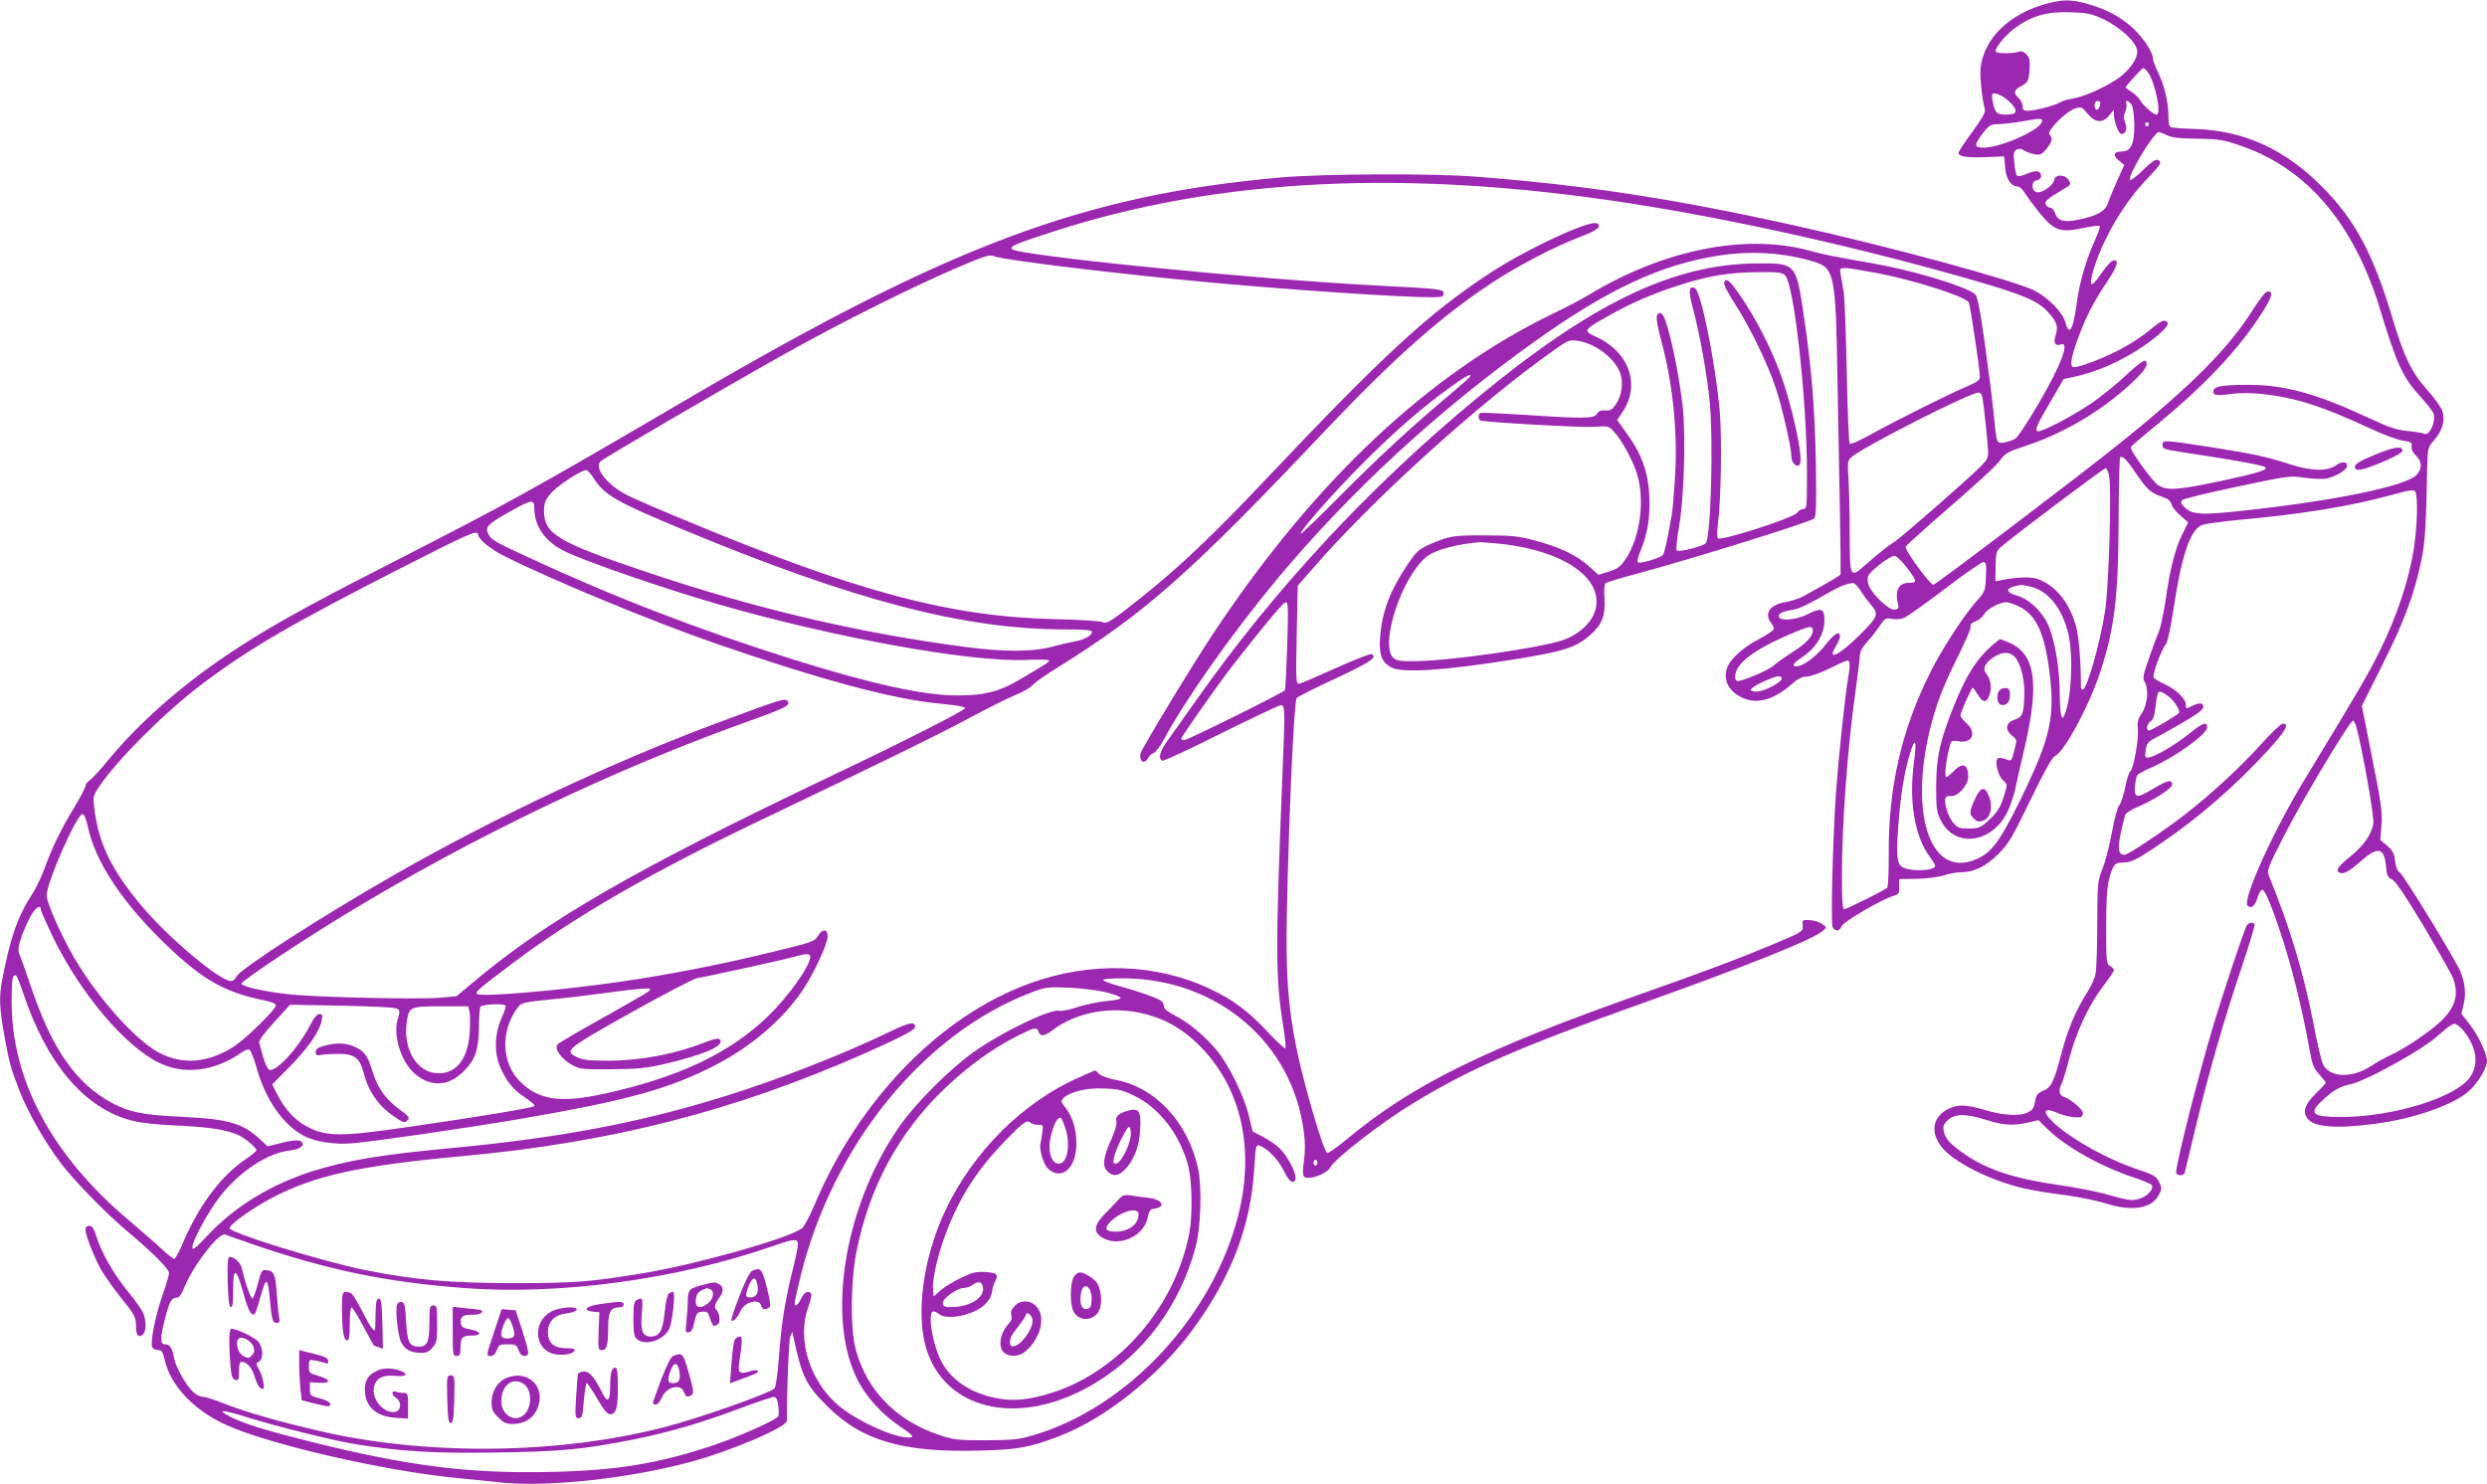 <?xml version="1.0" standalone="no"?>
<!DOCTYPE svg PUBLIC "-//W3C//DTD SVG 20010904//EN"
 "http://www.w3.org/TR/2001/REC-SVG-20010904/DTD/svg10.dtd">
<svg version="1.0" xmlns="http://www.w3.org/2000/svg"
 width="1280pt" height="764pt" viewBox="0 0 1280 764"
 preserveAspectRatio="xMidYMid meet">
<g transform="translate(0,764) scale(0.1,-0.1)"
fill="#9c27b0" stroke="none">
<path d="M10527 7619 c-187 -52 -314 -176 -333 -325 -5 -43 5 -152 22 -219 3
-14 -17 -49 -66 -115 -38 -52 -70 -100 -70 -107 0 -19 37 -25 139 -22 l96 4 5
-59 c5 -59 31 -96 66 -96 7 0 21 -12 31 -27 38 -59 105 -143 133 -166 43 -36
79 -41 170 -21 44 9 83 14 87 11 3 -4 -8 -37 -25 -74 -45 -99 -80 -219 -93
-320 -19 -143 -39 -178 -59 -102 -14 52 -88 127 -159 163 -101 52 -758 230
-1233 335 -621 138 -1084 209 -1648 252 -225 17 -785 15 -1004 -5 -1005 -90
-1694 -347 -3046 -1139 -802 -470 -912 -531 -1530 -847 -449 -229 -649 -341
-845 -474 -239 -161 -451 -349 -605 -535 -43 -53 -88 -102 -100 -109 -11 -7
-20 -19 -20 -27 0 -9 -28 -62 -62 -118 -67 -111 -111 -203 -151 -313 -14 -39
-43 -99 -65 -133 -72 -110 -110 -222 -151 -437 -16 -85 -14 -139 9 -272 27
-151 34 -176 81 -299 43 -110 134 -269 214 -373 69 -91 233 -258 340 -348 130
-109 215 -194 215 -215 0 -10 -15 -62 -34 -115 -36 -103 -63 -240 -53 -266 4
-9 17 -16 30 -16 20 0 25 -7 35 -52 31 -130 144 -252 307 -329 214 -101 828
-243 1205 -278 63 -6 165 -16 226 -23 237 -24 663 23 969 107 216 59 495 179
495 212 0 178 10 414 17 433 l11 25 5 -25 c44 -207 65 -250 176 -360 178 -177
389 -238 785 -227 196 5 257 16 412 76 233 90 502 304 677 539 201 271 304
536 322 832 8 136 8 134 42 116 42 -22 88 -75 115 -131 24 -50 50 -65 56 -32
5 27 -42 117 -81 155 -18 18 -58 45 -87 60 l-53 28 -19 79 c-24 102 -103 263
-166 339 -62 74 -145 143 -216 179 -37 19 -56 35 -56 47 0 9 -6 22 -12 27 -19
15 -123 52 -218 77 -47 13 -84 27 -82 32 1 5 51 9 110 8 480 -5 862 -331 922
-786 8 -57 8 -105 1 -153 -6 -44 -7 -73 0 -81 18 -22 119 12 136 47 21 43 264
232 428 331 293 178 542 287 1190 518 546 195 873 327 919 370 18 17 18 18 -8
35 -15 10 -43 18 -64 19 -35 1 -37 0 -34 -29 3 -30 2 -31 -155 -97 -179 -75
-334 -133 -673 -253 -816 -288 -1180 -468 -1523 -753 -48 -40 -92 -70 -96 -67
-21 12 -118 345 -157 533 -45 221 -57 386 -51 692 10 497 37 1104 51 1117 6 7
97 53 201 101 178 83 219 111 183 125 -8 2 -92 -31 -187 -74 -95 -43 -179 -79
-187 -79 -14 0 -15 31 -10 252 l5 253 71 81 c308 358 863 860 1250 1133 69 49
78 52 117 47 94 -12 197 -92 223 -170 16 -48 6 -115 -24 -158 -18 -27 -28 -33
-54 -31 -23 2 -34 -2 -42 -17 -13 -25 -72 -26 -379 -5 -118 7 -218 12 -223 9
-10 -7 -10 -31 0 -38 16 -9 520 -38 588 -33 68 5 73 4 97 -21 40 -42 94 -138
119 -211 46 -136 22 -332 -54 -447 -28 -41 -42 -52 -87 -66 l-54 -17 -49 44
c-63 57 -151 99 -276 132 -85 23 -117 27 -257 27 -167 1 -186 -2 -295 -50 -48
-22 -62 -35 -107 -102 -89 -133 -130 -241 -140 -372 -7 -89 9 -130 58 -156 58
-30 278 -15 634 42 254 41 316 60 390 126 60 52 78 99 73 185 -3 47 -1 76 6
81 6 5 74 26 151 46 310 84 897 267 922 287 10 9 12 64 9 278 -5 285 -22 496
-62 765 -41 273 -39 271 -243 270 -431 -3 -850 -205 -1444 -697 -549 -454
-1037 -979 -1440 -1551 -62 -87 -129 -182 -149 -210 -38 -51 -49 -93 -25 -102
7 -2 143 61 302 141 160 79 298 145 308 145 21 0 21 -23 7 -365 -36 -908 -36
-1037 6 -1296 8 -55 13 -103 10 -106 -3 -3 -45 35 -92 86 -101 107 -178 165
-295 220 -278 132 -615 143 -929 29 -463 -168 -882 -600 -1111 -1147 -24 -57
-53 -109 -64 -116 -86 -56 -549 -185 -815 -229 -282 -46 -351 -51 -675 -51
-326 1 -496 16 -750 66 -220 44 -694 190 -703 216 -5 17 114 102 218 157 222
116 449 166 993 216 756 70 1388 232 2054 526 187 83 263 122 263 138 0 29
-32 23 -122 -21 -239 -116 -579 -250 -860 -337 -437 -136 -851 -214 -1408
-266 -362 -34 -535 -63 -715 -120 -213 -68 -398 -182 -536 -329 -64 -68 -79
-80 -79 -61 0 34 86 191 147 267 99 124 240 217 350 230 53 6 80 23 68 43 -9
14 -47 13 -117 -6 l-61 -15 -36 34 c-91 85 -163 106 -401 118 -202 9 -272 23
-361 70 -187 100 -311 277 -420 601 -28 84 -56 161 -61 171 -11 21 10 93 54
180 25 51 58 76 58 45 0 -7 29 -71 63 -143 142 -290 368 -558 544 -645 130
-65 288 -45 426 52 15 11 33 18 40 15 7 -3 23 -42 36 -88 47 -170 138 -301
249 -358 58 -29 156 -44 247 -36 111 9 584 78 861 125 552 95 767 154 1005
277 185 95 348 235 449 384 56 82 130 241 130 279 0 40 -29 40 -51 1 -16 -27
-29 -32 -245 -84 -263 -64 -525 -115 -775 -151 -309 -45 -708 -79 -732 -63
-14 9 1 23 178 156 320 242 719 472 1305 751 611 292 869 418 1040 509 102 55
214 111 250 125 36 14 74 37 85 50 11 13 70 54 130 91 449 279 686 489 1377
1220 350 369 590 583 852 756 134 89 329 191 460 240 87 33 112 53 86 69 -34
21 -364 -132 -555 -258 -315 -207 -545 -419 -1162 -1072 -253 -268 -439 -445
-626 -593 -156 -125 -181 -141 -204 -129 -10 5 -121 12 -248 15 -538 13 -1017
141 -1899 509 -131 54 -265 112 -298 129 -102 52 -172 140 -137 174 20 19 678
403 964 562 279 156 652 342 878 438 138 59 162 66 183 56 43 -19 643 -92
1124 -136 413 -38 971 -75 1121 -75 61 0 69 2 69 19 0 23 -11 24 -340 41 -626
32 -1848 154 -1882 188 -13 13 20 28 216 91 849 275 1817 322 2961 145 549
-85 1197 -231 1780 -399 251 -73 324 -104 377 -163 45 -50 52 -73 38 -118 -13
-38 -2 -58 26 -47 49 19 3 -105 -112 -301 -54 -93 -108 -175 -120 -183 -12 -8
-38 -17 -57 -20 -43 -7 -40 -12 -57 157 -6 63 -27 223 -45 355 -27 190 -38
242 -51 252 -60 44 -326 123 -529 158 -189 33 -243 43 -330 67 -329 86 -747 1
-1128 -230 -34 -21 -114 -63 -177 -93 -643 -309 -1232 -861 -1755 -1649 -112
-169 -373 -600 -376 -621 -5 -42 22 -55 41 -20 5 11 18 22 28 25 10 4 33 34
52 69 110 206 350 545 582 825 375 449 819 860 1318 1218 384 275 658 403 960
449 163 25 338 14 485 -32 107 -33 113 -63 122 -603 4 -228 10 -545 13 -705 3
-159 4 -294 3 -300 -3 -9 -38 -29 -189 -113 -23 -13 -65 -26 -93 -31 -81 -13
-113 -58 -76 -107 8 -10 15 -24 15 -31 0 -7 -33 -29 -72 -50 -97 -50 -164
-115 -174 -168 -10 -55 17 -103 76 -133 77 -40 165 -18 260 65 33 29 54 40 77
40 19 0 70 18 117 41 46 23 89 42 95 42 14 0 14 -30 1 -101 -14 -82 -47 -395
-60 -569 -17 -239 -28 -683 -18 -702 12 -25 37 -22 47 5 9 23 210 140 268 156
25 7 28 12 28 47 l0 39 90 1 c51 1 111 9 140 18 28 9 66 16 86 16 69 0 130 30
194 94 54 54 72 85 165 278 75 154 112 220 128 227 46 22 170 249 226 416 78
229 99 397 100 797 1 174 4 320 8 324 12 11 36 -15 88 -92 51 -75 73 -94 133
-113 26 -9 39 -20 43 -37 4 -13 24 -40 46 -58 l40 -35 -31 -63 c-37 -75 -63
-179 -86 -343 -10 -66 -26 -138 -35 -160 -10 -22 -33 -84 -51 -137 -29 -82
-32 -101 -21 -118 22 -36 15 -116 -14 -160 -21 -32 -25 -48 -21 -82 5 -52 -20
-197 -39 -219 -8 -8 -20 -47 -27 -86 -8 -39 -21 -78 -29 -87 -9 -9 -25 -66
-38 -138 -12 -68 -34 -152 -48 -188 -26 -63 -27 -72 -28 -285 0 -121 -4 -238
-9 -260 -4 -22 -24 -64 -43 -94 -56 -87 -101 -193 -131 -309 -40 -153 -54
-180 -96 -197 -29 -13 -36 -21 -41 -56 -5 -30 -13 -43 -35 -54 -42 -22 -125
-18 -219 10 -95 28 -137 31 -183 11 -108 -46 -108 -158 0 -243 103 -81 280
-155 433 -181 36 -7 116 -19 179 -27 62 -9 148 -27 190 -40 134 -43 239 -26
273 46 15 29 15 35 0 65 -15 30 -28 37 -112 65 -121 41 -263 113 -365 187
-116 83 -144 146 -48 104 43 -18 85 -26 121 -23 6 1 12 10 12 21 0 20 -63 73
-101 85 -21 7 -25 36 -8 67 6 12 24 71 40 132 35 135 102 277 175 372 30 39
54 75 54 80 0 5 -9 15 -20 22 -19 11 -20 23 -20 200 0 137 4 204 15 247 20 74
29 85 72 85 42 0 72 15 198 101 194 132 381 295 548 477 92 101 112 137 76
137 -9 0 -58 -46 -109 -103 -103 -115 -260 -261 -395 -365 -109 -85 -292 -207
-310 -207 -32 0 -37 27 -20 112 10 46 21 89 25 97 4 7 30 23 57 35 90 38 183
98 183 118 0 27 -24 22 -98 -22 -84 -51 -98 -49 -94 10 2 25 7 51 11 58 4 7
41 28 82 45 114 50 279 169 279 203 0 30 -24 23 -80 -23 -102 -82 -220 -147
-237 -130 -3 3 -2 22 1 42 5 26 15 39 39 51 18 9 83 45 145 81 81 47 112 70
112 84 0 23 -21 24 -60 4 -29 -15 -30 -15 -30 8 0 30 -53 81 -113 107 -27 12
-50 27 -53 34 -6 16 41 144 62 167 9 10 24 78 40 180 41 275 85 407 144 435
14 7 106 20 205 29 309 28 562 69 774 127 94 26 115 29 122 17 15 -25 10 -194
-11 -315 -27 -155 -85 -327 -169 -499 -64 -129 -116 -218 -385 -660 -165 -270
-327 -628 -298 -657 18 -18 38 -2 51 41 6 23 18 41 25 41 9 0 32 -48 59 -122
74 -202 137 -441 183 -697 14 -80 21 -99 50 -131 19 -21 34 -40 34 -44 0 -3
-22 -27 -49 -53 -57 -56 -71 -92 -47 -128 31 -47 144 -57 349 -30 200 26 401
96 482 167 46 40 95 121 95 155 0 37 -43 130 -86 186 l-46 59 12 49 c13 52 7
110 -17 168 -26 62 -294 501 -313 511 -11 6 -19 26 -23 57 -4 39 -12 54 -40
79 l-36 30 6 77 c5 66 -1 111 -48 345 l-53 269 105 209 c111 221 163 359 200
534 21 100 25 171 32 511 2 70 4 78 34 112 43 50 59 103 44 150 -7 20 -41 68
-77 108 -81 90 -121 172 -180 369 -99 333 -194 510 -364 680 -189 191 -401
288 -650 296 -63 2 -121 6 -127 9 -9 3 -13 25 -13 63 0 69 -22 157 -55 224
-14 28 -25 59 -25 70 0 32 -56 113 -112 162 -62 54 -131 90 -225 116 -87 24
-126 24 -216 -1z m295 -76 c92 -43 178 -124 178 -168 0 -44 -49 -108 -113
-148 -72 -46 -172 -88 -221 -95 -22 -3 -50 -11 -61 -18 -25 -16 -130 -44 -167
-44 -23 0 -28 4 -28 23 0 13 -9 32 -20 42 -28 25 -25 42 9 60 39 20 43 27 47
92 2 44 -1 58 -17 74 -15 15 -26 18 -42 12 -24 -9 -105 -9 -114 0 -12 12 42
80 94 120 87 65 167 88 288 84 87 -3 109 -7 167 -34z m233 -275 c38 -54 71
-218 44 -218 -16 0 -72 49 -84 74 -6 11 -25 30 -42 41 -18 11 -32 22 -33 25 0
8 84 99 92 100 4 0 14 -10 23 -22z m-754 -121 c15 -7 39 -27 55 -45 32 -39 23
-52 -38 -52 -41 0 -52 12 -63 73 -8 41 0 45 46 24z m509 -36 c0 -20 -13 -41
-21 -35 -15 9 -10 44 6 44 8 0 15 -4 15 -9z m162 -13 c7 -13 12 -59 13 -103 0
-97 -18 -135 -65 -135 -42 0 -48 -19 -15 -46 l28 -23 -35 -78 c-19 -43 -41
-95 -48 -117 -14 -43 -57 -68 -154 -87 -72 -15 -105 -6 -118 31 -5 17 -16 30
-23 30 -7 0 -18 6 -24 14 -13 16 3 31 84 79 45 26 46 29 32 50 -21 31 -71 31
-75 -1 -4 -24 -54 -62 -83 -62 -34 0 -39 57 -6 62 14 2 22 10 22 23 0 27 -29
31 -77 9 -23 -10 -42 -14 -47 -8 -5 5 -11 35 -14 67 -5 48 -3 59 12 67 12 6
24 5 37 -4 10 -7 35 -16 54 -20 31 -5 38 -2 63 28 30 38 33 56 15 74 -16 16
83 117 131 133 33 11 35 10 65 -26 40 -48 78 -50 112 -9 l23 29 1 -28 c0 -33
25 -97 38 -97 23 0 32 26 20 58 -9 23 -9 37 0 56 6 14 9 33 6 41 -9 24 14 18
28 -7z m-462 -81 c0 -42 -209 -137 -302 -137 -48 0 -49 13 -3 74 32 41 40 46
78 47 23 0 76 6 117 13 101 18 110 18 110 3z m550 -17 c0 -5 -4 -10 -10 -10
-5 0 -10 5 -10 10 0 6 5 10 10 10 6 0 10 -4 10 -10z m92 -56 c24 -12 64 -17
157 -18 116 -2 134 -5 229 -38 259 -90 461 -278 601 -559 34 -66 77 -173 97
-237 101 -333 127 -389 223 -496 33 -35 62 -74 66 -86 13 -42 -23 -119 -49
-102 -6 3 -42 9 -81 13 -57 5 -93 16 -200 66 -277 129 -441 174 -637 172 -126
-1 -161 -8 -166 -31 -4 -23 15 -26 93 -16 47 7 102 6 165 -1 167 -19 300 -61
547 -176 67 -31 143 -60 170 -63 43 -7 48 -10 45 -30 -2 -15 6 -32 22 -47 32
-30 33 -66 4 -99 -52 -58 -426 -135 -905 -186 -210 -23 -254 -19 -293 22 -16
18 -18 24 -8 34 7 7 135 38 283 69 264 56 272 57 345 46 42 -6 91 -8 110 -5
52 10 110 45 110 66 0 23 -28 24 -58 2 -44 -31 -127 -29 -232 5 -131 42 -194
55 -422 91 -236 36 -238 36 -238 10 0 -23 -6 -22 215 -55 181 -28 304 -51 313
-60 15 -14 -30 -28 -228 -71 -222 -47 -278 -51 -323 -21 -13 8 -51 54 -86 103
-50 71 -60 89 -49 99 7 7 67 58 134 113 240 198 407 375 526 556 60 91 71 126
41 126 -12 0 -38 -32 -73 -87 -128 -205 -321 -399 -695 -699 -205 -165 -943
-724 -954 -724 -18 0 -151 182 -143 196 4 7 68 65 142 130 243 211 325 286
350 322 21 29 40 39 126 67 192 63 386 177 536 315 77 71 99 103 80 122 -7 7
-41 -19 -103 -76 -50 -48 -135 -116 -189 -151 -89 -60 -234 -135 -259 -135
-22 0 -10 30 60 148 l70 121 49 10 c123 26 251 83 366 162 82 57 129 103 120
118 -12 18 -31 12 -72 -22 -59 -50 -121 -90 -200 -130 -74 -37 -182 -77 -209
-77 -23 0 -19 38 16 137 40 113 83 198 154 303 51 77 62 110 36 110 -13 0 -36
-24 -72 -76 -51 -75 -62 -57 -28 47 52 158 156 331 273 452 69 72 76 84 50 94
-10 4 -35 -13 -75 -53 -32 -32 -62 -54 -66 -50 -16 16 122 246 148 246 5 0 24
-7 41 -16z m-1490 -710 c198 -38 452 -120 471 -151 7 -11 57 -346 57 -381 0
-18 -12 -28 -62 -49 -99 -42 -372 -179 -491 -245 -61 -34 -112 -57 -117 -52
-5 5 -11 169 -15 364 -4 195 -11 380 -15 410 -5 30 -12 72 -16 93 -6 36 -6 37
25 37 17 0 90 -12 163 -26z m-474 -12 c46 -46 112 -645 112 -1014 0 -177 -1
-188 -19 -188 -10 0 -25 -9 -32 -20 -18 -26 -398 -148 -408 -131 -4 6 -4 37 0
68 17 124 22 448 10 588 -22 247 -97 620 -128 632 -32 13 -34 -14 -9 -108 33
-123 72 -337 85 -473 20 -204 7 -698 -20 -732 -13 -16 -139 -48 -149 -38 -5 5
0 56 11 119 26 144 36 460 20 616 -14 131 -50 323 -81 422 -16 53 -25 67 -38
65 -23 -5 -21 -31 11 -153 60 -229 83 -473 67 -707 -5 -79 -12 -159 -16 -178
-21 -122 -37 -197 -46 -207 -12 -15 -115 -46 -128 -38 -5 3 0 26 10 51 34 79
50 159 50 250 -1 145 -32 243 -114 358 l-53 74 28 41 c94 140 34 310 -138 388
-67 31 -64 34 67 108 120 67 225 113 366 158 146 47 255 65 402 66 106 1 124
-1 140 -17z m-1623 -522 c-3 -5 -47 -44 -98 -87 -205 -172 -362 -317 -560
-516 -114 -115 -210 -207 -212 -205 -10 10 168 212 324 368 166 166 307 288
455 394 73 52 105 69 91 46z m2639 -112 c8 -47 25 -216 28 -266 2 -36 -3 -47
-33 -78 -50 -53 -412 -370 -446 -391 -33 -20 -95 -70 -159 -127 -71 -63 -74
-57 -74 161 0 103 -3 231 -6 284 -6 88 -5 97 14 115 52 49 608 332 654 333 12
1 19 -9 22 -31z m652 -404 c12 -80 -3 -570 -21 -684 -26 -170 -94 -410 -116
-410 -5 0 -9 6 -9 13 0 142 -11 271 -29 327 -37 119 -108 201 -198 231 -33 11
-106 8 -181 -7 l-32 -6 1 77 c1 65 5 80 23 96 63 55 533 409 543 409 6 0 15
-21 19 -46z m-7803 -2 c58 -91 111 -122 467 -270 877 -364 1443 -512 1965
-512 102 0 135 -3 135 -13 0 -18 -39 -40 -85 -48 -22 -4 -76 -16 -119 -28
-103 -27 -244 -28 -449 -1 -545 71 -1082 197 -1647 388 -452 152 -520 194
-520 313 0 38 6 55 33 87 30 38 157 122 184 122 7 0 23 -17 36 -38z m-303
-158 c0 -92 55 -171 153 -220 98 -50 514 -194 792 -274 596 -172 1297 -299
1583 -287 67 3 122 2 122 -3 0 -8 -17 -19 -160 -103 -101 -58 -175 -77 -312
-77 -173 0 -439 58 -848 186 -485 153 -918 319 -1358 524 -179 82 -195 92
-210 124 -15 34 -2 48 108 110 117 66 130 68 130 20z m-290 -133 c0 -25 61
-76 133 -112 241 -122 778 -344 1092 -452 540 -187 918 -288 1153 -309 81 -8
131 -16 129 -23 -4 -14 -302 -165 -692 -351 -1009 -480 -1471 -747 -1851
-1070 l-74 -62 -87 -8 c-107 -9 -606 2 -758 16 -127 12 -257 40 -262 56 -4 12
297 213 532 356 656 399 1388 750 2085 998 185 66 213 81 192 102 -14 14 -27
11 -362 -114 -541 -202 -1145 -486 -1660 -781 -376 -215 -795 -485 -813 -524
-5 -12 -18 -23 -28 -23 -57 0 -318 219 -456 382 -160 190 -226 326 -248 511
-7 52 -5 61 20 100 93 141 346 394 538 538 246 185 459 308 1027 598 333 170
390 195 390 172z m5270 -51 c326 -37 528 -182 480 -343 -19 -66 -90 -128 -175
-155 -129 -40 -566 -102 -736 -105 -93 -2 -110 1 -128 17 -64 58 21 355 140
490 31 35 54 49 106 67 61 20 138 34 203 38 14 0 63 -4 110 -9z m2078 -114
c60 -78 62 -86 18 -86 -56 0 -76 -42 -55 -120 2 -9 -4 -16 -18 -18 -16 -2 -37
11 -72 43 -57 54 -78 96 -65 131 10 25 109 102 134 103 8 1 34 -23 58 -53z
m413 -56 c-3 -72 -5 -76 -48 -124 -65 -73 -177 -245 -237 -365 -150 -298 -218
-598 -215 -942 0 -88 -3 -165 -8 -169 -14 -13 -209 -110 -221 -110 -9 0 -12
45 -12 168 0 274 28 656 71 962 11 80 21 159 21 175 1 20 13 44 38 71 21 23
50 60 65 83 26 38 30 41 62 35 19 -4 46 -1 64 6 16 7 112 75 212 151 100 77
189 138 197 136 12 -2 14 -17 11 -77z m-646 -69 c13 -22 38 -55 55 -75 41 -47
36 -61 -59 -155 -105 -105 -171 -136 -122 -58 11 19 21 42 21 51 0 32 -30 15
-76 -45 -47 -59 -114 -109 -147 -109 -29 0 -19 16 38 54 64 44 105 115 105
182 0 62 -15 68 -85 33 -65 -33 -150 -38 -150 -10 0 15 25 25 86 35 19 4 77
31 128 61 84 50 134 72 168 74 7 1 24 -17 38 -38z m880 18 c89 -23 159 -112
190 -241 26 -110 17 -326 -17 -412 -10 -26 -13 -27 -19 -10 -4 10 -8 65 -8
120 -1 117 -22 249 -52 329 -28 76 -100 149 -165 168 -71 20 -63 44 19 56 5 0
28 -4 52 -10z m-3830 -301 c-4 -123 -9 -227 -12 -231 -7 -12 -501 -257 -518
-257 -8 0 -15 4 -15 9 0 8 205 301 265 376 174 222 260 325 273 325 12 0 13
-31 7 -222z m3760 203 c91 -41 135 -131 161 -324 33 -248 10 -351 -149 -677
-103 -209 -145 -266 -221 -301 -264 -120 -371 299 -204 801 17 52 63 158 102
235 39 77 70 148 68 158 -3 13 6 22 27 29 16 7 36 23 43 37 14 25 79 61 113
61 11 0 38 -9 60 -19z m-1055 -127 c0 -30 -36 -68 -105 -111 -38 -25 -81 -55
-95 -68 -30 -27 -177 -88 -190 -80 -20 12 -9 55 21 89 40 46 128 99 253 152
100 43 116 45 116 18z m-160 -247 c0 -20 -92 -67 -129 -67 -48 0 -37 18 32 50
69 32 97 37 97 17z m1983 -86 c31 -20 70 -77 62 -90 -7 -12 -141 -91 -154 -91
-18 0 -12 34 8 47 13 8 20 29 25 74 10 89 13 91 59 60z m976 -168 c33 -128 92
-462 86 -493 -11 -58 -51 -115 -120 -170 -63 -51 -78 -73 -52 -83 20 -8 49 8
110 62 85 75 118 68 127 -26 4 -50 9 -60 31 -70 19 -9 67 -81 164 -242 75
-127 143 -247 151 -268 33 -93 7 -163 -92 -245 -65 -54 -173 -124 -232 -150
-26 -12 -70 -36 -98 -55 -100 -66 -217 -61 -249 11 -8 17 -30 112 -49 211 -50
259 -122 496 -227 753 -13 31 -11 37 74 205 88 175 341 597 357 597 5 0 14
-17 19 -37z m-2278 -175 c-28 -204 4 -387 83 -491 14 -19 26 -39 26 -44 0 -23
-104 -31 -157 -12 -40 14 -45 47 -33 216 11 156 32 287 62 380 26 82 34 62 19
-49z m-9397 -341 c37 -166 160 -358 355 -555 217 -217 336 -289 554 -332 33
-7 57 -17 57 -24 0 -22 -153 -172 -216 -213 -133 -85 -264 -96 -385 -32 -121
64 -313 278 -436 487 -66 112 -143 285 -143 323 0 65 155 419 185 419 8 0 19
-27 29 -73z m3716 -662 c0 -48 -112 -204 -218 -307 -197 -190 -459 -314 -842
-398 -225 -50 -337 -33 -434 63 -97 98 -101 265 -8 385 15 20 33 24 172 38 85
8 232 26 325 39 94 13 174 20 178 15 10 -9 7 -10 -268 -165 -104 -58 -196
-112 -204 -120 -21 -20 15 -74 70 -105 42 -24 51 -25 204 -24 134 1 178 5 271
26 211 49 319 97 288 128 -7 7 -30 2 -74 -15 -159 -62 -332 -95 -504 -95 -95
0 -128 4 -156 18 -68 33 -58 41 273 227 170 95 325 176 345 180 66 11 446 95
497 109 67 19 85 19 85 1z m-4054 -177 c123 -374 319 -605 565 -667 47 -12
132 -21 234 -25 163 -7 261 -23 318 -52 35 -18 87 -63 87 -75 0 -5 -26 -26
-58 -48 -123 -83 -236 -233 -318 -423 -20 -49 -42 -88 -47 -88 -6 0 -33 21
-61 47 -28 27 -108 96 -177 155 -393 333 -599 719 -599 1120 0 118 3 138 21
138 4 0 20 -37 35 -82z m5573 -5 c41 -10 76 -23 78 -29 2 -7 -24 -13 -72 -17
-42 -4 -109 -18 -149 -31 -40 -14 -83 -22 -95 -19 -44 11 -296 -110 -442 -214
-117 -83 -295 -260 -376 -376 -302 -429 -391 -1050 -193 -1356 49 -75 117
-144 194 -195 66 -44 75 -56 43 -56 -78 0 -255 80 -353 158 -155 125 -226 349
-163 516 11 31 18 60 14 66 -13 20 -36 9 -52 -25 -17 -35 -33 -46 -33 -22 0 7
13 66 29 132 166 679 632 1254 1189 1466 73 28 83 29 192 25 63 -3 148 -13
189 -23z m-3641 -87 c10 -9 10 -19 1 -45 -30 -85 15 -230 89 -291 83 -68 174
-62 252 19 57 58 74 109 75 226 0 50 4 96 8 103 8 12 118 18 129 6 4 -3 -5
-29 -18 -58 -33 -72 -41 -158 -21 -227 20 -67 65 -136 112 -169 66 -46 80 -58
74 -64 -8 -9 -299 -57 -639 -106 -354 -52 -431 -52 -530 1 -65 34 -116 91
-158 175 l-21 42 92 93 c94 96 152 179 163 237 5 27 4 32 -12 32 -13 0 -29
-20 -51 -63 -60 -115 -173 -237 -207 -224 -8 3 -22 32 -31 64 -9 32 -18 66
-21 75 -3 11 23 47 77 106 l82 90 271 -5 c189 -4 275 -9 284 -17z m368 -12 c4
-14 4 -60 2 -103 -8 -138 -66 -216 -160 -216 -111 0 -186 123 -164 269 11 73
18 76 177 76 l139 0 6 -26z m3479 -14 c107 -27 197 -80 280 -164 214 -216 285
-531 197 -876 -132 -515 -565 -981 -1047 -1126 -81 -24 -106 -27 -250 -28
-148 0 -166 2 -240 27 -223 74 -375 231 -431 442 -28 105 -26 352 4 501 66
332 215 609 448 835 129 123 251 212 391 282 76 38 90 41 98 17 8 -27 29 -25
68 4 128 98 310 130 482 86z m6780 -81 c72 -86 86 -177 36 -246 -75 -104 -398
-203 -664 -203 -144 0 -166 18 -99 81 58 55 92 76 151 88 30 6 110 42 185 83
149 81 222 128 286 186 25 23 52 41 62 42 9 0 28 -14 43 -31z m-2452 -464 c86
-28 140 -31 217 -13 l51 12 47 -46 c94 -91 270 -191 438 -247 48 -16 91 -34
97 -40 17 -17 -19 -59 -63 -72 -36 -11 -52 -9 -153 19 -61 18 -179 41 -260 52
-225 32 -366 77 -484 158 -74 51 -101 80 -109 119 -5 26 -1 36 21 57 37 34 94
34 198 1z m-3443 -220 c0 -8 -4 -15 -10 -15 -5 0 -10 7 -10 15 0 8 5 15 10 15
6 0 10 -7 10 -15z m-5491 -416 c390 -135 692 -198 1095 -229 491 -38 1090 42
1583 212 97 34 125 40 135 30 9 -9 5 -39 -20 -139 -43 -175 -60 -282 -73 -458
-6 -83 -16 -155 -23 -162 -22 -24 -387 -153 -561 -198 -551 -143 -1235 -150
-1790 -19 -224 53 -366 94 -484 140 -47 19 -96 34 -108 34 -12 0 -33 10 -47
23 -38 33 -93 132 -101 180 -8 49 -21 67 -46 67 -25 0 -25 34 1 135 22 85 33
105 60 105 12 0 25 18 40 56 47 114 177 281 209 269 9 -4 67 -24 130 -46z
m2716 -833 c4 -25 4 -50 0 -57 -13 -20 -204 -105 -334 -149 -286 -95 -499
-130 -843 -137 -420 -9 -733 31 -1238 158 -224 56 -333 90 -405 126 -75 39
-42 38 85 -2 153 -48 452 -122 564 -140 236 -37 404 -47 721 -42 333 5 447 16
705 67 183 37 342 83 545 159 88 33 168 60 177 60 12 1 19 -11 23 -43z"/>
<path d="M12218 5297 c-73 -30 -98 -46 -98 -59 0 -27 33 -22 145 25 63 27 100
48 100 57 0 27 -47 19 -147 -23z"/>
<path d="M8874 6186 c-4 -10 18 -52 56 -111 76 -118 169 -309 210 -434 32 -96
80 -306 80 -352 0 -32 26 -57 42 -41 24 24 -41 322 -108 493 -50 130 -123 268
-191 368 -60 88 -79 104 -89 77z"/>
<path d="M10253 4318 c-79 -69 -134 -155 -197 -312 -73 -184 -90 -261 -91
-411 0 -117 2 -135 24 -178 71 -144 264 -119 343 44 14 30 30 77 37 104 6 28
29 131 52 230 77 333 54 482 -85 539 -21 9 -40 16 -42 16 -2 0 -20 -15 -41
-32z m117 -60 c29 -32 50 -111 49 -187 -2 -103 -9 -122 -49 -135 -47 -15 -53
-51 -15 -82 25 -20 26 -23 15 -65 -18 -72 -16 -69 -49 -56 -20 7 -34 8 -40 2
-16 -16 4 -93 29 -113 22 -18 22 -19 6 -73 -19 -65 -38 -95 -90 -140 -34 -30
-46 -34 -94 -34 -46 0 -57 4 -78 28 -25 29 -48 97 -42 125 3 12 12 16 30 14
34 -3 88 56 88 98 0 67 -29 79 -75 30 -16 -16 -33 -30 -38 -30 -10 0 -3 78 15
147 10 43 10 43 49 37 71 -12 95 45 39 94 -16 15 -30 32 -30 39 0 16 57 143
63 143 3 0 14 -16 26 -35 26 -44 46 -45 61 -1 12 38 5 82 -17 108 -21 24 -8
54 35 83 45 31 85 32 112 3z"/>
<path d="M10292 4088 c-18 -18 -15 -67 4 -75 27 -10 49 11 49 48 0 26 -4 35
-20 37 -11 1 -26 -3 -33 -10z"/>
<path d="M10165 3528 c-30 -65 -31 -80 -5 -103 16 -15 26 -17 48 -9 37 13 51
74 28 127 -21 52 -42 47 -71 -15z"/>
<path d="M1670 2257 c-34 -9 -45 -17 -45 -32 0 -17 5 -19 30 -15 17 3 58 5 92
5 75 0 105 -23 123 -92 24 -98 76 -174 156 -229 50 -34 56 -36 70 -22 15 14
11 20 -40 57 -72 54 -111 108 -137 190 -26 86 -42 109 -92 132 -47 21 -91 23
-157 6z"/>
<path d="M5558 2096 c-291 -127 -548 -382 -692 -686 -116 -245 -155 -541 -96
-721 105 -320 495 -395 869 -167 250 152 432 397 513 693 29 105 35 310 14
411 -52 238 -222 420 -428 456 -35 7 -71 20 -81 30 -10 10 -19 18 -20 18 -1 0
-37 -15 -79 -34z m275 -94 c133 -62 244 -207 284 -370 19 -80 21 -250 4 -340
-72 -377 -360 -711 -706 -821 -120 -38 -202 -46 -292 -27 -128 26 -225 91
-276 184 -30 56 -57 157 -57 220 0 45 11 52 44 27 42 -32 171 -6 231 46 23 21
36 42 40 67 3 20 10 45 16 54 20 37 11 46 -48 50 -49 3 -69 -2 -127 -30 -38
-18 -85 -47 -105 -64 l-36 -32 -3 41 c-4 55 30 196 75 307 68 173 157 309 292
449 95 98 117 115 134 98 6 -6 24 -11 39 -11 27 0 28 -1 22 -42 -3 -24 -7 -48
-9 -54 -8 -29 16 -110 40 -131 71 -62 145 5 145 130 0 74 -19 136 -56 185 -24
30 -25 35 -11 49 33 33 118 54 207 50 71 -2 97 -8 153 -35z m-347 -179 c24
-82 5 -173 -35 -173 -25 0 -41 21 -48 64 -10 61 32 186 57 171 5 -3 17 -31 26
-62z m-430 -798 c20 -52 -42 -104 -135 -112 -61 -6 -79 4 -64 32 15 26 76 65
102 65 14 0 35 7 45 15 25 19 45 19 52 0z"/>
<path d="M5797 1920 c-42 -13 -58 -29 -51 -54 3 -12 -8 -49 -25 -88 -43 -94
-49 -140 -22 -167 29 -29 58 -26 91 9 47 50 73 117 78 202 6 103 -5 118 -71
98z m23 -118 c0 -48 -48 -146 -74 -151 -16 -3 -18 1 -13 29 9 43 66 160 78
160 5 0 9 -17 9 -38z"/>
<path d="M5755 1463 c-14 -15 -46 -49 -71 -74 -57 -60 -58 -96 -3 -124 85 -44
208 14 226 108 7 34 13 43 33 45 63 9 44 47 -28 56 -26 3 -66 8 -89 12 -37 5
-45 3 -68 -23z m105 -74 c0 -51 -50 -89 -119 -89 -50 0 -60 15 -30 47 54 57
149 84 149 42z"/>
<path d="M5527 1068 c-20 -32 -21 -142 -2 -179 28 -53 103 -51 131 3 17 33 14
100 -7 139 -12 24 -67 59 -91 59 -10 0 -24 -10 -31 -22z m83 -68 c6 -12 10
-38 8 -58 -2 -29 -8 -38 -25 -40 -27 -4 -39 30 -29 83 8 39 29 46 46 15z"/>
<path d="M5221 916 c-16 -17 -21 -31 -16 -46 5 -15 1 -29 -13 -43 -46 -51 -57
-121 -24 -150 25 -23 74 -21 105 3 81 64 112 180 62 234 -32 35 -83 36 -114 2z
m89 -56 c13 -24 -4 -70 -44 -117 -28 -33 -65 -44 -67 -20 -3 27 4 41 42 89 21
27 39 54 39 59 0 16 19 9 30 -11z"/>
<path d="M1172 1043 c2 -90 7 -128 16 -131 9 -3 12 19 12 88 0 120 16 116 52
-15 25 -92 43 -124 60 -107 4 4 16 40 27 81 32 114 39 111 51 -18 9 -98 13
-111 37 -111 12 0 14 7 9 33 -3 17 -8 74 -12 124 -7 96 -14 111 -54 115 -21 3
-25 -4 -42 -66 -10 -39 -22 -74 -27 -79 -8 -8 -34 61 -57 156 -6 28 -38 57
-62 57 -10 0 -12 -28 -10 -127z"/>
<path d="M3874 1100 c-14 -6 -34 -44 -68 -130 -26 -67 -45 -125 -42 -127 9 -9
33 15 46 46 19 48 97 70 107 31 6 -21 20 -25 41 -11 10 6 8 26 -11 102 -24 97
-32 106 -73 89z m22 -64 c11 -45 1 -71 -28 -74 -33 -4 -35 8 -13 62 18 42 32
46 41 12z"/>
<path d="M3610 1024 c-63 -17 -70 -25 -70 -80 0 -23 -3 -69 -7 -104 -6 -57 -5
-62 12 -58 14 2 22 17 29 53 10 44 14 50 39 53 16 2 29 -2 32 -10 24 -68 25
-69 43 -59 14 7 18 18 14 41 -2 16 -8 33 -13 36 -15 9 -10 34 11 61 25 32 26
59 1 73 -24 12 -23 12 -91 -6z m44 -20 c25 -10 19 -50 -10 -73 -46 -36 -73
-20 -60 34 5 21 17 31 53 44 1 1 8 -2 17 -5z"/>
<path d="M1760 903 c0 -111 9 -163 26 -163 11 0 14 20 14 85 0 47 4 85 9 85 5
0 33 -44 61 -97 29 -54 53 -99 54 -99 0 -1 11 -5 24 -9 l23 -7 -3 129 c-3 106
-6 128 -18 128 -12 0 -15 -15 -17 -70 0 -38 -2 -76 -2 -83 -2 -26 -22 1 -66
87 -24 49 -51 91 -60 95 -42 16 -45 9 -45 -81z"/>
<path d="M3443 982 c-8 -5 -17 -46 -22 -95 -10 -98 -26 -127 -72 -127 -41 0
-53 29 -46 115 4 40 4 75 0 78 -3 4 -14 2 -24 -4 -16 -8 -19 -22 -19 -98 0
-72 3 -91 18 -104 41 -37 135 -8 166 51 17 34 34 192 20 192 -5 0 -15 -4 -21
-8z"/>
<path d="M2044 925 c-11 -27 4 -163 21 -195 19 -37 47 -52 98 -54 31 -1 44 5
63 27 22 25 24 37 24 123 0 87 -1 94 -20 94 -18 0 -20 -7 -20 -88 0 -99 -11
-124 -54 -124 -49 0 -60 23 -66 130 -4 82 -8 97 -23 100 -9 2 -20 -4 -23 -13z"/>
<path d="M3088 927 c-73 -10 -94 -33 -35 -39 l32 -3 -4 -97 c-3 -92 -2 -98 17
-98 25 0 32 25 32 117 0 79 13 103 56 103 15 0 24 6 24 15 0 17 -19 17 -122 2z"/>
<path d="M2330 786 c0 -119 1 -126 20 -126 17 0 20 7 20 44 0 51 10 61 59 61
53 0 49 21 -6 31 -40 8 -49 13 -51 33 -5 33 12 45 57 43 33 -2 61 11 50 23 -2
2 -37 7 -76 10 l-73 8 0 -127z"/>
<path d="M2838 889 c-97 -50 -90 -192 10 -218 42 -11 103 -2 110 17 2 8 -11
12 -45 12 -62 0 -93 28 -93 83 0 54 35 89 95 96 27 3 50 12 53 19 6 20 -87 14
-130 -9z"/>
<path d="M2542 781 c-40 -119 -40 -121 -18 -121 15 0 25 9 33 30 10 27 15 30
56 30 41 0 46 -3 56 -30 7 -20 17 -30 30 -30 28 0 26 14 -12 135 l-33 100 -36
3 -36 3 -40 -120z m98 27 c14 -46 8 -58 -31 -58 -34 0 -38 20 -14 77 17 41 27
37 45 -19z"/>
<path d="M1180 738 c0 -35 3 -93 6 -130 5 -53 10 -67 25 -71 17 -5 19 1 19 44
0 33 4 49 13 49 26 0 54 -30 66 -72 14 -46 28 -68 43 -68 14 0 0 68 -20 103
-16 27 -16 29 1 38 24 14 22 70 -3 102 -18 22 -111 67 -140 67 -6 0 -10 -28
-10 -62z m126 -34 c5 -17 1 -31 -10 -42 -15 -15 -19 -15 -44 -2 -30 17 -44 76
-21 91 20 12 68 -18 75 -47z"/>
<path d="M3781 742 c-5 -9 -12 -63 -16 -120 l-8 -103 67 25 c37 13 70 27 73
30 14 14 -8 17 -41 6 -47 -15 -59 -6 -52 39 18 124 18 141 2 141 -8 0 -20 -8
-25 -18z"/>
<path d="M1540 622 c0 -38 3 -96 6 -130 l7 -60 63 -16 c77 -19 84 -20 84 -2 0
7 -22 19 -52 27 -51 14 -53 15 -53 49 l0 35 49 -3 c63 -4 59 17 -7 36 -45 13
-47 15 -47 49 0 35 0 35 36 29 19 -4 42 -10 51 -13 11 -4 14 -1 12 12 -4 18
-12 21 -121 48 l-28 7 0 -68z"/>
<path d="M3466 661 c-13 -5 -33 -45 -63 -122 -23 -63 -43 -117 -43 -121 0 -5
7 -8 16 -8 8 0 22 16 30 35 23 56 97 75 114 30 10 -27 17 -30 39 -16 13 8 11
25 -13 110 -29 105 -34 110 -80 92z m30 -76 c8 -47 0 -65 -31 -65 -29 0 -32
15 -13 67 16 43 35 42 44 -2z"/>
<path d="M1945 586 c-50 -22 -68 -51 -67 -102 1 -84 58 -136 157 -142 l65 -4
0 66 c0 63 -1 66 -24 66 -13 0 -31 3 -40 6 -24 9 -20 -19 5 -34 28 -18 23 -66
-8 -70 -59 -9 -122 66 -108 129 10 44 45 62 105 57 54 -5 73 4 42 21 -34 18
-96 22 -127 7z"/>
<path d="M3146 578 c-3 -13 -6 -49 -6 -80 0 -68 -13 -81 -36 -36 -44 88 -69
118 -97 118 -15 0 -29 -6 -32 -12 -2 -7 -6 -61 -10 -120 -6 -103 -5 -108 13
-108 18 0 21 10 27 90 4 50 11 90 15 90 4 0 28 -36 54 -80 33 -57 52 -80 66
-80 31 0 40 32 40 139 0 79 -3 101 -14 101 -7 0 -16 -10 -20 -22z"/>
<path d="M2302 438 c3 -101 6 -123 18 -123 12 0 15 22 18 123 3 117 2 122 -18
122 -20 0 -21 -5 -18 -122z"/>
<path d="M2603 545 c-43 -19 -73 -69 -73 -123 0 -37 6 -50 34 -78 28 -28 41
-34 78 -34 54 0 100 27 121 73 54 113 -44 213 -160 162z m94 -30 c41 -29 42
-116 3 -155 -47 -47 -120 -6 -120 67 0 83 60 128 117 88z"/>
<path d="M11562 2873 c-16 -31 -119 -342 -171 -513 -77 -258 -191 -708 -191
-756 0 -17 39 -19 44 -1 2 6 27 111 56 232 68 283 143 544 235 819 41 121 72
223 69 228 -9 14 -33 9 -42 -9z"/>
<path d="M440 1310 c0 -29 46 -145 82 -209 18 -30 60 -90 94 -133 78 -96 84
-107 84 -157 0 -44 13 -59 35 -41 19 16 19 71 1 113 -8 18 -44 68 -80 112 -69
84 -132 193 -161 283 -12 39 -21 52 -36 52 -12 0 -19 -7 -19 -20z"/>
</g>
</svg>

